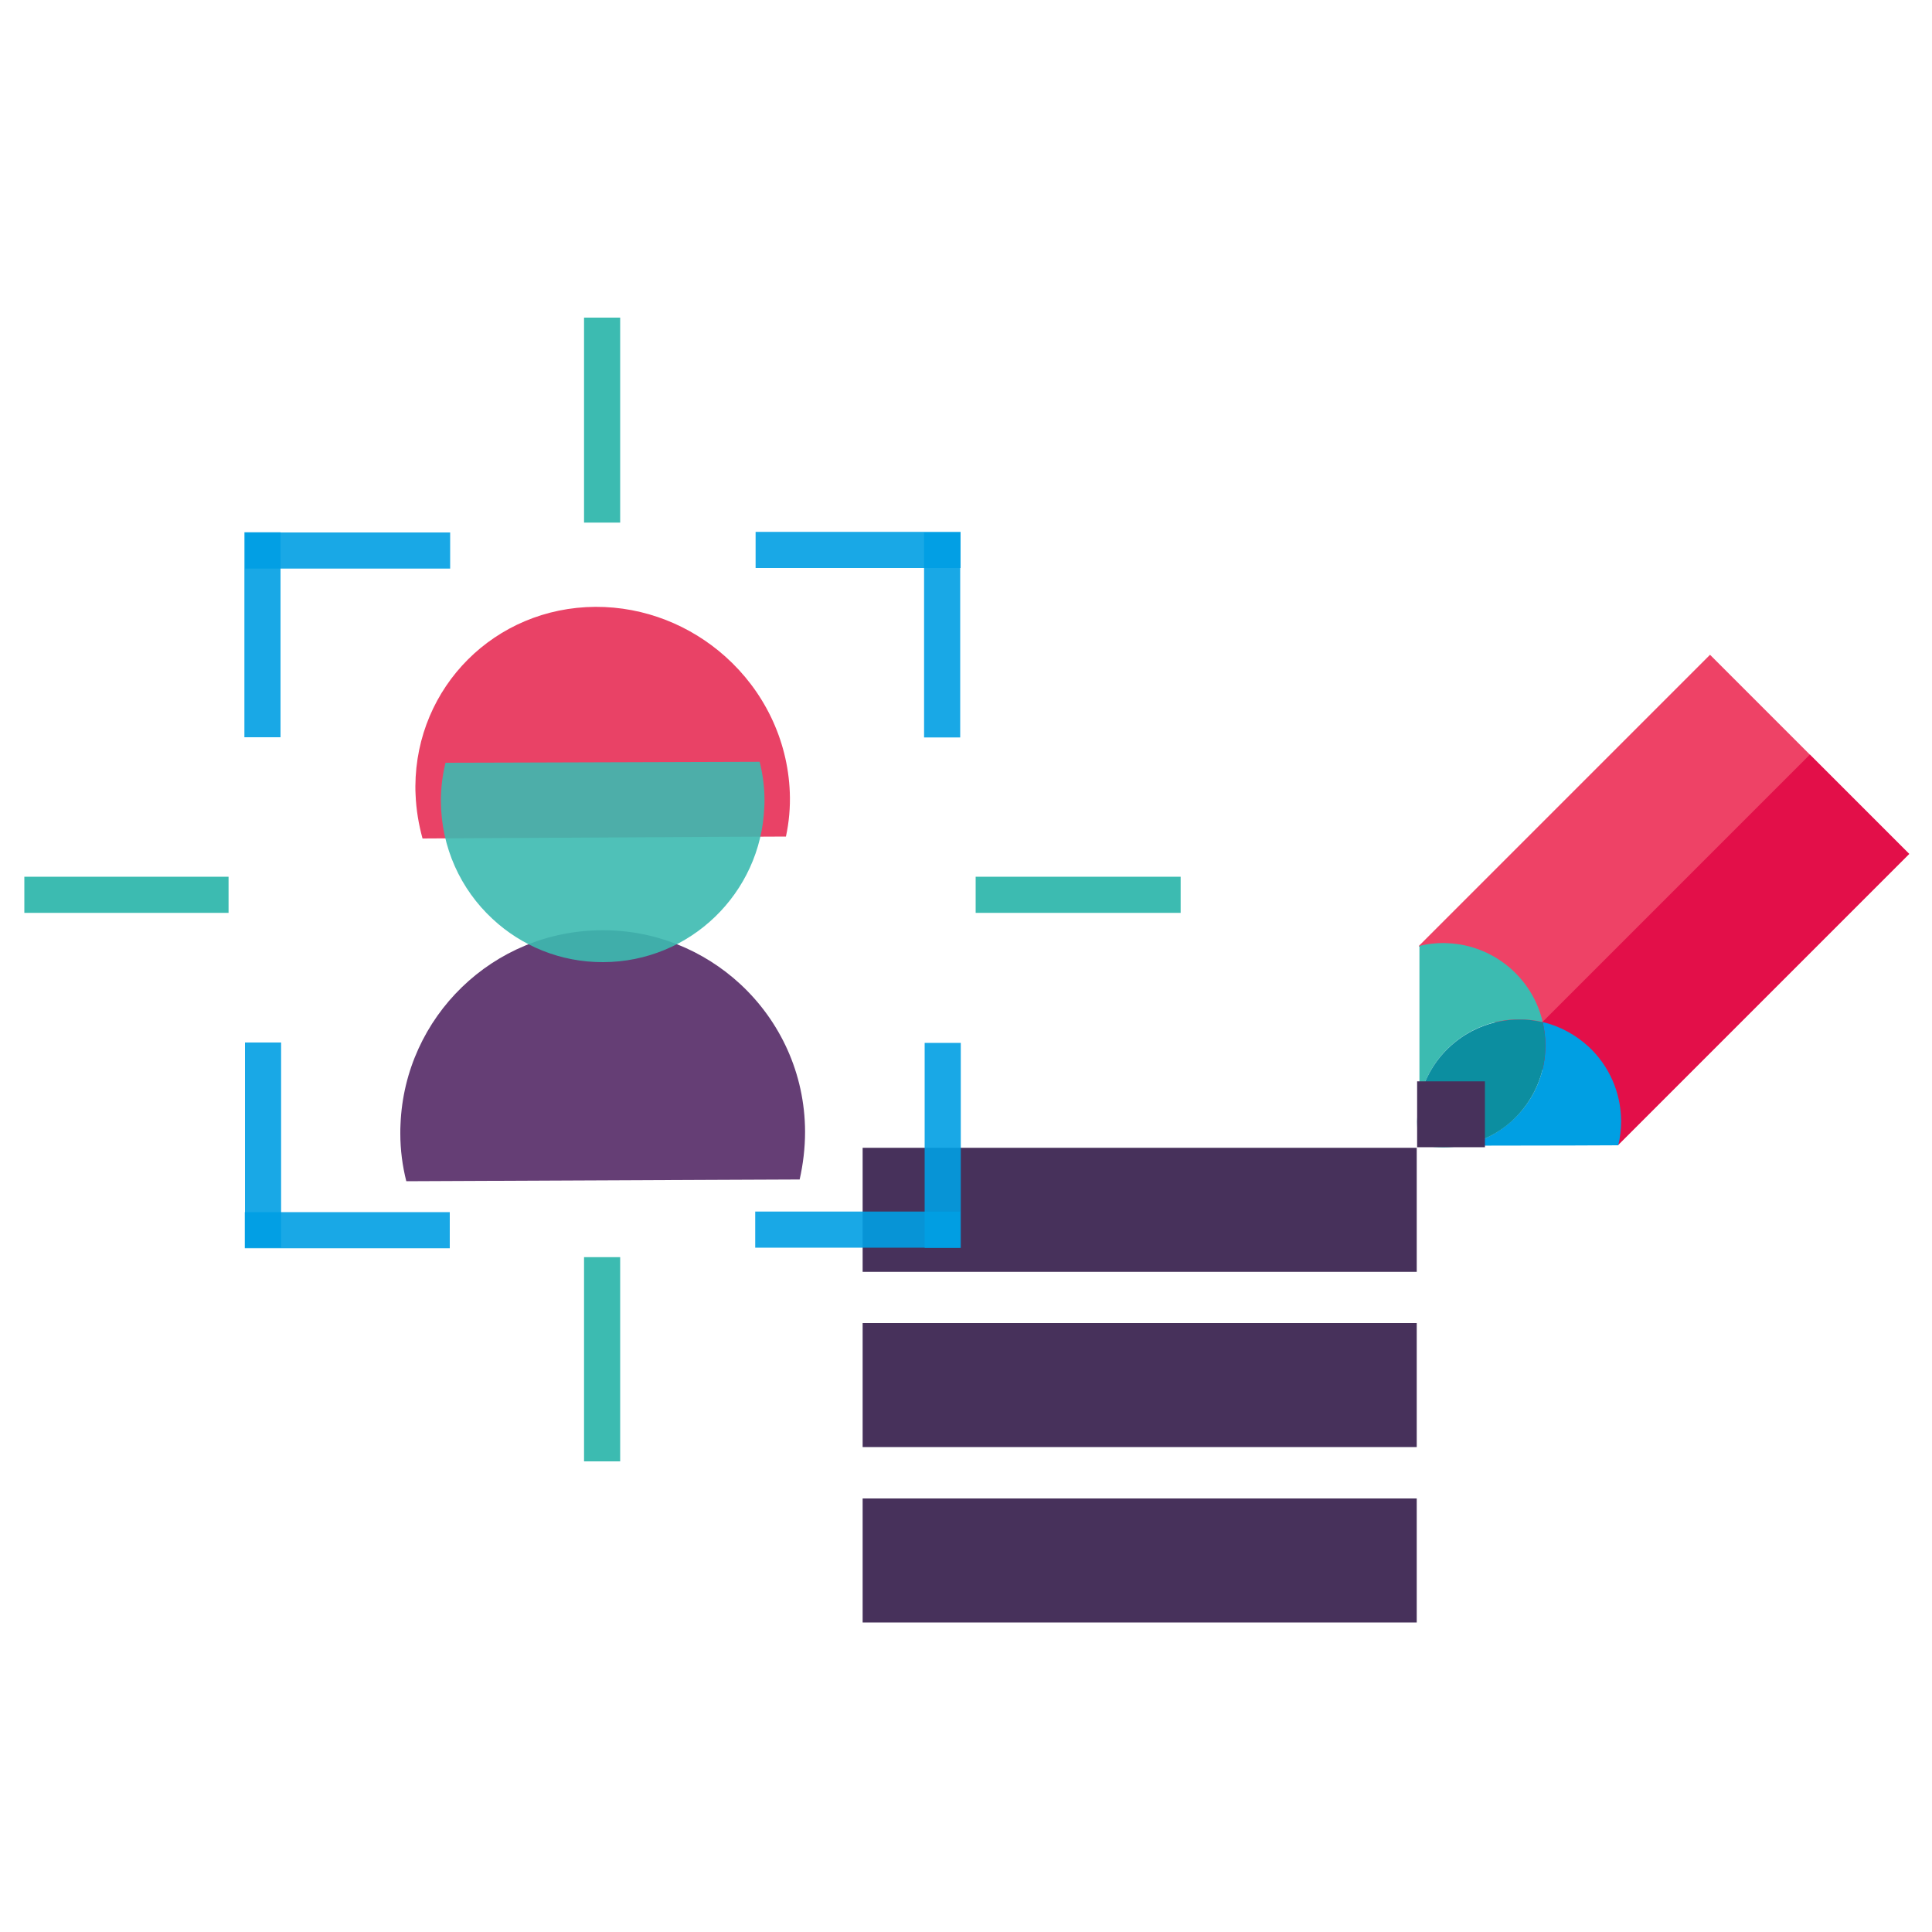 <?xml version="1.0" encoding="utf-8"?>
<!-- Generator: Adobe Illustrator 25.2.0, SVG Export Plug-In . SVG Version: 6.00 Build 0)  -->
<svg version="1.1" id="Layer_1" xmlns="http://www.w3.org/2000/svg" xmlns:xlink="http://www.w3.org/1999/xlink" x="0px" y="0px"
	 viewBox="0 0 1000 1000" style="enable-background:new 0 0 1000 1000;" xml:space="preserve">
<style type="text/css">
	.st0{fill:#47315B;}
	.st1{fill:#EE4266;}
	.st2{fill:#E30F49;}
	.st3{fill:#3CBBB1;}
	.st4{fill:#0C8EA0;}
	.st5{fill:#009FE3;}
	.st6{fill:#653E75;enable-background:new    ;}
	.st7{fill:#E94266;}
	.st8{opacity:0.9;fill:#3CBBB1;enable-background:new    ;}
	.st9{opacity:0.9;fill:#009FE3;}
</style>
<g>
	<rect x="446.5" y="594.1" class="st0" width="286.8" height="64.2"/>
	<rect x="446.5" y="684.8" class="st0" width="286.8" height="64.2"/>
	<rect x="446.5" y="775.6" class="st0" width="286.8" height="64.2"/>
	<g>
		
			<rect x="754.8" y="392.9" transform="matrix(0.707 -0.707 0.707 0.707 -77.055 745.511)" class="st1" width="213.2" height="145.8"/>
		
			<rect x="780.7" y="455.3" transform="matrix(0.707 -0.707 0.707 0.707 -87.789 771.38)" class="st2" width="213.2" height="72.7"/>
		<g>
			<path class="st3" d="M786.2,527.6c4.2,0,8.3,0.5,12.3,1.4c-5.2-22.6-25.1-39.7-49-40.8c-0.8,0-1.6-0.1-2.3-0.1
				c-4.3,0-8.5,0.5-12.5,1.5v78.8v1.2C739.5,545.8,760.7,527.7,786.2,527.6z"/>
			<path class="st3" d="M747.1,593.9c3.3,0,6.4-0.3,9.5-0.9l-18.9,0.1C740.8,593.6,743.9,593.9,747.1,593.9z"/>
			<path class="st3" d="M734.6,592.4c0.1,0,0.2,0.1,0.3,0.1c-0.1-0.5-0.2-1-0.3-1.5V592.4z"/>
			<path class="st4" d="M735,593.1h2.7c-0.9-0.2-1.9-0.4-2.8-0.6C735,592.7,735,592.9,735,593.1z"/>
			<path class="st5" d="M839.1,580.3c-0.1-15.2-6.5-28.9-16.8-38.5c-6.6-6.1-14.7-10.6-23.8-12.8c0.9,3.9,1.4,7.9,1.4,12
				c0,14-5.4,26.7-14.3,36.1c-7.6,8.1-17.6,13.8-29,15.9l57.2-0.1l23.8-0.1C838.6,588.8,839.1,584.6,839.1,580.3z"/>
			<path class="st4" d="M733.6,578.2c0,0.8-0.1,1.6-0.1,2.3c0,3.5,0.4,7,1.1,10.4v-21.2C734,572.6,733.7,575.3,733.6,578.2z"/>
			<path class="st4" d="M785.6,577.2c8.8-9.4,14.3-22.1,14.3-36.1c0-4.2-0.5-8.2-1.4-12c-4-0.9-8.1-1.5-12.3-1.4
				c-25.5,0.1-46.7,18.1-51.6,42.1v21.2c0.1,0.5,0.2,1,0.3,1.5c0.9,0.2,1.9,0.4,2.8,0.6l18.9-0.1C768,590.9,778.1,585.3,785.6,577.2
				z"/>
		</g>
		<rect x="733.5" y="559.7" class="st0" width="35.1" height="34.1"/>
	</g>
</g>
<path class="st6" d="M416.7,585.7c-0.1-30.2-13-57.3-33.5-76.3c-18.8-17.4-44-28.1-71.7-27.9c-56.3,0.2-102,44.8-104.2,100.5
	c-0.1,1.6-0.1,3.1-0.1,4.7c0,8.5,1.1,16.8,3.1,24.7l156.4-0.7l47.2-0.2C415.7,602.5,416.7,594.2,416.7,585.7z"/>
<path class="st7" d="M408.8,410.1c-1.1-27.8-13.8-52.8-33.4-70.3c-17.9-16-41.6-25.8-67.2-25.7c-52,0.3-92.9,41.4-93.2,92.8
	c0,1.4,0,2.9,0.1,4.3c0.3,7.9,1.6,15.5,3.6,22.8l144.5-0.8l43.6-0.2C408.4,425.6,409.1,417.9,408.8,410.1z"/>
<path class="st8" d="M228.2,414.6c0.1,24.1,10.3,45.8,26.7,61c15,14,35.2,22.5,57.3,22.4c45-0.1,81.6-35.7,83.4-80.2
	c0.1-1.2,0.1-2.5,0.1-3.7c0-6.8-0.9-13.4-2.5-19.8l-124.9,0.4l-37.7,0.1C229,401.2,228.2,407.8,228.2,414.6z"/>
<rect x="302.3" y="164.4" class="st3" width="18.7" height="106.1"/>
<g>
	<g>
		<rect x="126.5" y="275.5" class="st9" width="18.7" height="106.1"/>
		<rect x="126.9" y="275.6" class="st9" width="106.1" height="18.7"/>
	</g>
	<g>
		<rect x="478.6" y="539.8" class="st9" width="18.7" height="106.1"/>
		<rect x="390.9" y="627.1" class="st9" width="106.1" height="18.7"/>
	</g>
</g>
<g>
	<g>
		<rect x="126.7" y="627.4" class="st9" width="106.1" height="18.7"/>
		<rect x="126.8" y="539.6" class="st9" width="18.7" height="106.1"/>
	</g>
	<g>
		<rect x="391.1" y="275.3" class="st9" width="106.1" height="18.7"/>
		<rect x="478.3" y="275.6" class="st9" width="18.7" height="106.1"/>
	</g>
</g>
<rect x="302.3" y="650.7" class="st3" width="18.7" height="105.7"/>
<g>
	<rect x="505" y="453.8" class="st3" width="106.1" height="18.7"/>
	<rect x="12.6" y="453.8" class="st3" width="105.7" height="18.7"/>
</g>
</svg>

